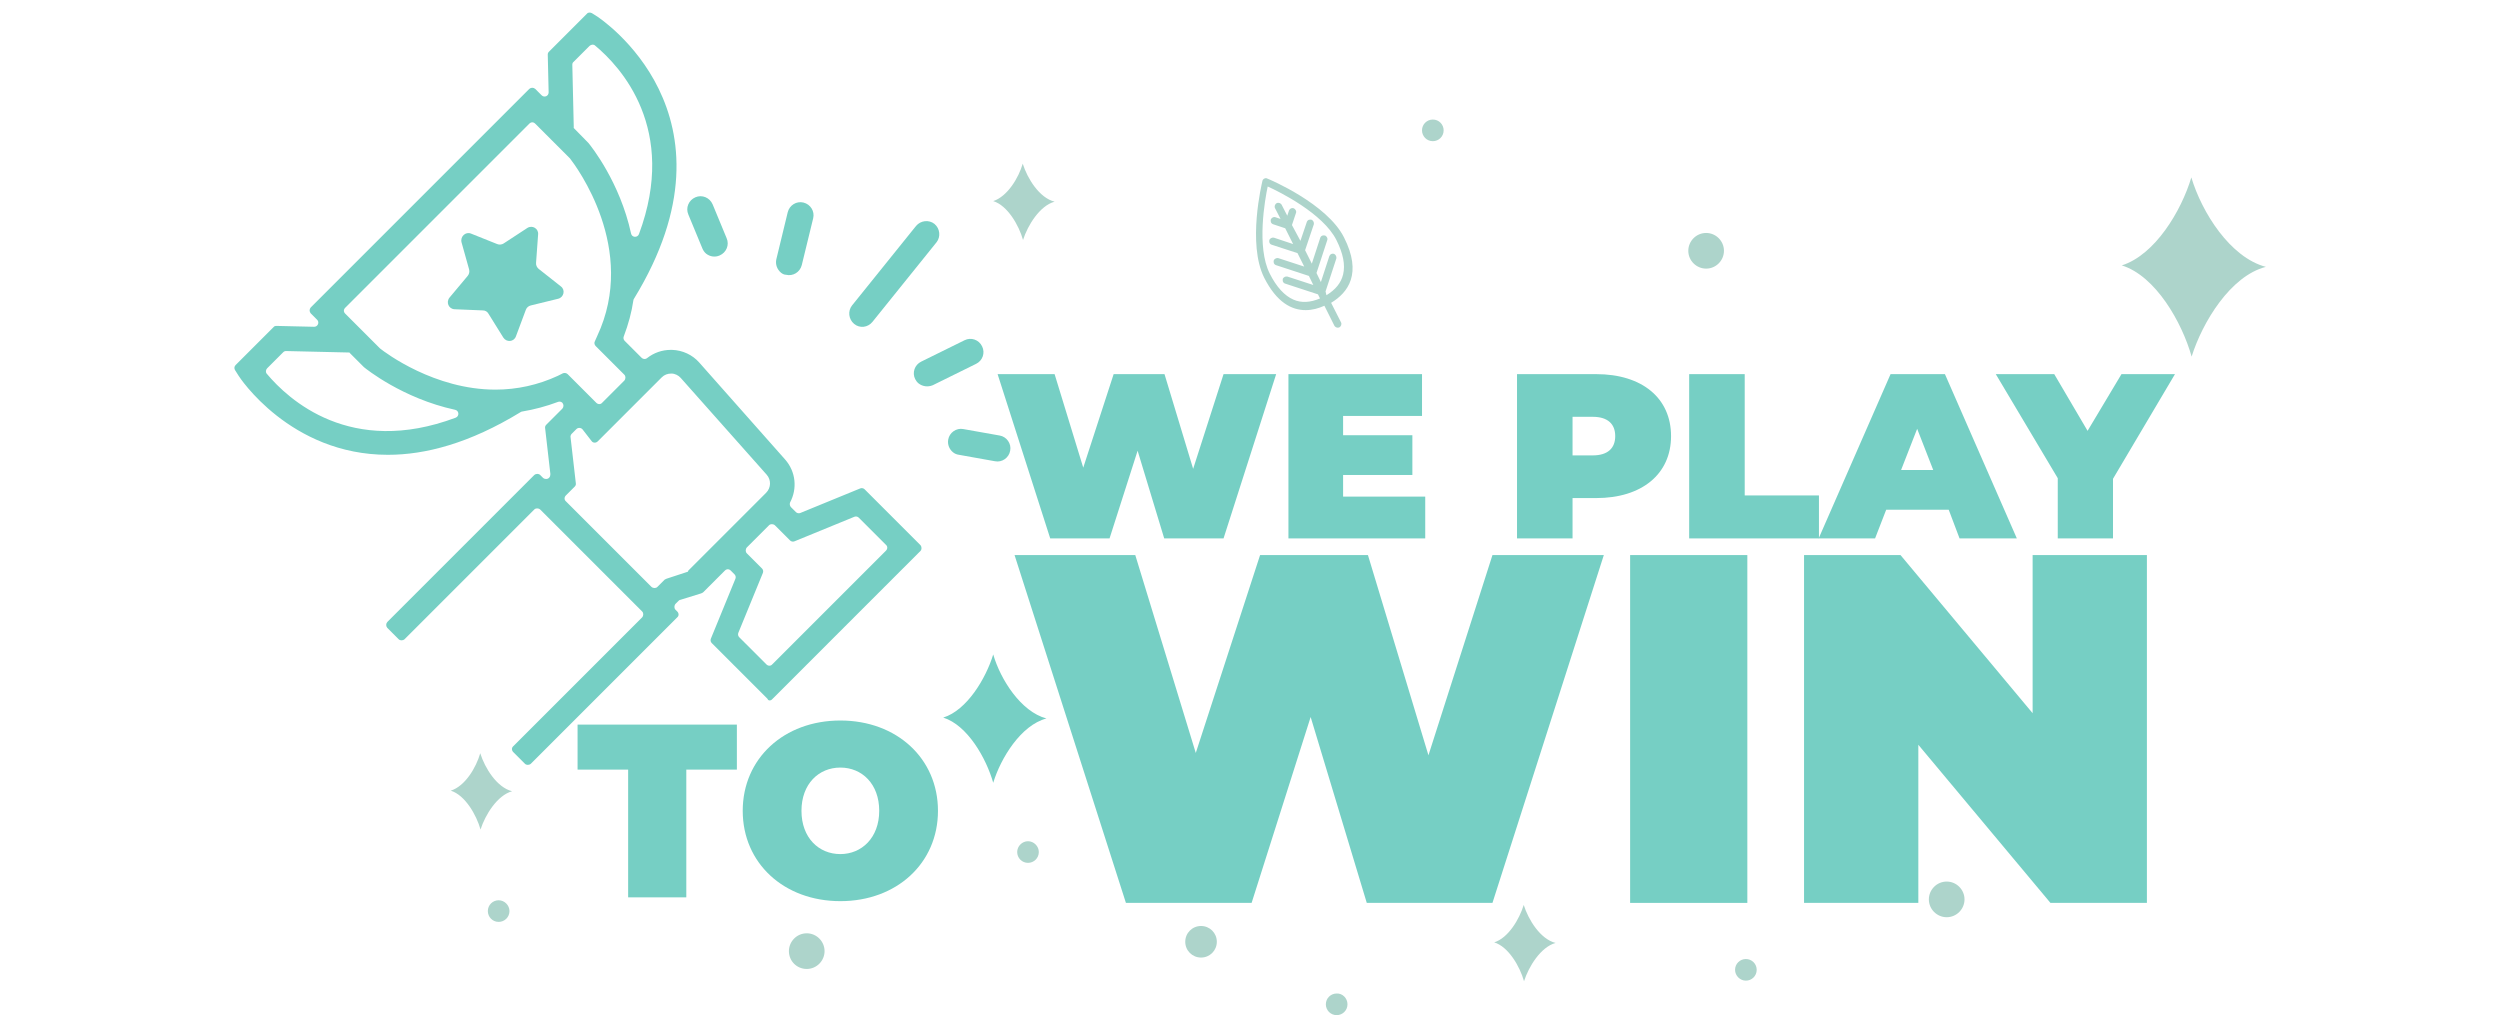 <?xml version="1.0" encoding="utf-8"?>
<!-- Generator: Adobe Illustrator 21.0.0, SVG Export Plug-In . SVG Version: 6.00 Build 0)  -->
<svg version="1.1" id="Capa_1" xmlns="http://www.w3.org/2000/svg" xmlns:xlink="http://www.w3.org/1999/xlink" x="0px" y="0px"
	 viewBox="0 0 855.3 347.3" style="enable-background:new 0 0 855.3 347.3;" xml:space="preserve">
<style type="text/css">
	.st0{clip-path:url(#SVGID_2_);fill:#76CFC4;}
	.st1{clip-path:url(#SVGID_2_);fill:#ADD4CB;}
</style>
<g>
	<defs>
		<rect id="SVGID_1_" x="80.1" y="4.4" width="695.1" height="342.9"/>
	</defs>
	<clipPath id="SVGID_2_">
		<use xlink:href="#SVGID_1_"  style="overflow:visible;"/>
	</clipPath>
	<path class="st0" d="M571.7,149.2c0,13-10,21.2-25.6,21.2H538v13.8h-19V128h27.1C561.8,128,571.7,136.2,571.7,149.2 M552.6,149.2
		c0-4.1-2.5-6.6-7.7-6.6H538v13.2h6.9C550.1,155.8,552.6,153.3,552.6,149.2"/>
	<polygon class="st0" points="577.9,128 596.9,128 596.9,169.5 622.3,169.5 622.3,184.2 577.9,184.2 	"/>
	<path class="st0" d="M666.7,174.4h-21.4l-3.8,9.8h-19.3l24.6-56.2h18.6l24.6,56.2h-19.6L666.7,174.4z M661.4,160.8l-5.5-14.1
		l-5.5,14.1H661.4z"/>
	<polygon class="st0" points="722.9,163.8 722.9,184.2 704,184.2 704,163.6 682.8,128 702.8,128 714.2,147.4 725.8,128 744.1,128 	
		"/>
	<path class="st1" d="M725.9,90.8c11.6,3.6,20.6,19.5,23.9,31.2c3.7-11.8,13.3-27.6,25.4-30.7c-12.2-3.2-21.9-18.6-25.5-30.6
		C746.3,72.1,737.3,87.2,725.9,90.8"/>
	<path class="st0" d="M322.7,245.5c8.3,2.6,14.7,13.9,17.1,22.3c2.6-8.5,9.5-19.7,18.2-22c-8.7-2.3-15.7-13.3-18.2-21.9
		C337.3,232.1,330.8,243,322.7,245.5"/>
	<path class="st1" d="M154.2,270.5c4.9,1.5,8.8,8.3,10.2,13.3c1.6-5,5.7-11.7,10.8-13.1c-5.2-1.3-9.3-7.9-10.9-13
		C162.9,262.6,159.1,269,154.2,270.5"/>
	<path class="st1" d="M339.8,68.8c4.9,1.5,8.8,8.3,10.2,13.3c1.6-5,5.7-11.7,10.8-13.1c-5.2-1.3-9.3-7.9-10.9-13
		C348.5,60.8,344.7,67.2,339.8,68.8"/>
	<path class="st1" d="M511.2,322.4c4.9,1.5,8.8,8.3,10.2,13.3c1.6-5,5.7-11.7,10.8-13.1c-5.2-1.3-9.3-7.9-10.9-13
		C519.8,314.5,516,320.9,511.2,322.4"/>
	<path class="st1" d="M416.3,322.2c0,3-2.4,5.4-5.4,5.4c-3,0-5.4-2.4-5.4-5.4c0-3,2.4-5.4,5.4-5.4
		C413.9,316.8,416.3,319.2,416.3,322.2"/>
	<path class="st1" d="M589.8,85.8c0,3.3-2.7,6.1-6.1,6.1c-3.3,0-6.1-2.7-6.1-6.1c0-3.3,2.7-6.1,6.1-6.1
		C587.1,79.7,589.8,82.5,589.8,85.8"/>
	<path class="st1" d="M282.1,325.4c0,3.3-2.7,6.1-6.1,6.1s-6.1-2.7-6.1-6.1c0-3.3,2.7-6.1,6.1-6.1S282.1,322.1,282.1,325.4"/>
	<path class="st1" d="M672.1,307.7c0,3.3-2.7,6.1-6.1,6.1c-3.3,0-6.1-2.7-6.1-6.1c0-3.3,2.7-6.1,6.1-6.1
		C669.4,301.6,672.1,304.4,672.1,307.7"/>
	<path class="st1" d="M174.3,311.7c0,2.1-1.7,3.7-3.7,3.7c-2.1,0-3.7-1.7-3.7-3.7c0-2.1,1.7-3.7,3.7-3.7
		C172.6,308,174.3,309.7,174.3,311.7"/>
	<path class="st1" d="M355.4,291.5c0,2.1-1.7,3.7-3.7,3.7c-2.1,0-3.7-1.7-3.7-3.7s1.7-3.7,3.7-3.7
		C353.7,287.8,355.4,289.5,355.4,291.5"/>
	<path class="st1" d="M461,343.6c0,2.1-1.7,3.7-3.7,3.7c-2.1,0-3.7-1.7-3.7-3.7c0-2.1,1.7-3.7,3.7-3.7
		C459.3,339.8,461,341.5,461,343.6"/>
	<path class="st0" d="M518.1,276.5c0,2.1-1.7,3.7-3.7,3.7c-2.1,0-3.7-1.7-3.7-3.7c0-2.1,1.7-3.7,3.7-3.7
		C516.4,272.7,518.1,274.4,518.1,276.5"/>
	<path class="st1" d="M601,331.8c0,2.1-1.7,3.7-3.7,3.7s-3.7-1.7-3.7-3.7c0-2.1,1.7-3.7,3.7-3.7S601,329.7,601,331.8"/>
	<path class="st1" d="M493.9,44.6c0,2.1-1.7,3.7-3.7,3.7c-2.1,0-3.7-1.7-3.7-3.7c0-2.1,1.7-3.7,3.7-3.7
		C492.3,40.9,493.9,42.6,493.9,44.6"/>
	<path class="st1" d="M459.8,81.2c-5.8-11.5-25.4-19.8-26.2-20.1c-0.1,0-0.1,0-0.2-0.1c-0.7-0.2-1.4,0.3-1.5,0.9
		c-0.2,0.9-5.2,21.5,0.6,33.1c4.3,8.5,9.4,11.1,14.2,11.1c2.3,0,4.4-0.6,6.4-1.5l3.4,6.8c0.2,0.4,0.7,0.7,1.1,0.7
		c0.2,0,0.4,0,0.6-0.1c0.6-0.3,0.9-1.1,0.6-1.7l-3.4-6.7C461.2,100.1,466.1,93.6,459.8,81.2 M453.5,99.7l3.7-11.3
		c0.1-0.6-0.2-1.2-0.7-1.5c-0.7-0.3-1.4,0-1.7,0.7l-2.9,8.9l-1.5-3.1l3.7-11.3c0.2-0.6-0.2-1.2-0.7-1.5c-0.3-0.1-0.7-0.1-1,0
		c-0.3,0.1-0.6,0.4-0.7,0.7l-2.9,8.9l-2.3-4.6l3-8.9c0.1-0.6-0.2-1.2-0.7-1.5c-0.3-0.1-0.7-0.1-1,0c-0.3,0.1-0.6,0.4-0.7,0.7
		l-2.2,6.5L442,77l1.4-4.2c0.2-0.6-0.2-1.2-0.7-1.5c-0.7-0.3-1.4,0-1.7,0.7l-0.6,1.8l-1.9-3.7c-0.3-0.6-1.1-0.9-1.7-0.6
		c-0.6,0.3-0.9,1.1-0.6,1.7l1.9,3.7l-1.8-0.6c-0.6-0.2-1.2,0.2-1.5,0.7c-0.1,0.3-0.1,0.7,0,1c0.1,0.3,0.4,0.6,0.7,0.7l4.2,1.4
		l2.7,5.4l-6.6-2.2c-0.6-0.1-1.2,0.2-1.5,0.7c-0.1,0.3-0.1,0.7,0,1c0.1,0.3,0.4,0.6,0.7,0.7l8.9,2.9l2.3,4.6l-8.9-2.9
		c-0.6-0.1-1.2,0.2-1.5,0.7c-0.1,0.3-0.1,0.7,0,1c0.1,0.3,0.4,0.6,0.7,0.7l11.3,3.7l1.5,3.1l-8.9-2.9c-0.6-0.1-1.2,0.2-1.5,0.7
		c-0.1,0.3-0.1,0.7,0,1c0.1,0.3,0.4,0.6,0.7,0.7l11.3,3.7l0.7,1.4c-3.3,1.4-6.4,1.6-9.1,0.4c-3-1.3-5.8-4.3-8.1-8.9
		c-4.6-9.1-1.6-25.5-0.7-29.8c4,1.8,18.9,9.2,23.5,18.3c2.3,4.6,3.1,8.5,2.3,11.8c-0.7,2.9-2.6,5.2-5.7,7.1L453.5,99.7z"/>
	<polygon class="st0" points="214.9,263.3 197.6,263.3 197.6,247.9 252.1,247.9 252.1,263.3 234.8,263.3 234.8,307 214.9,307 	"/>
	<path class="st0" d="M254.1,277.4c0-17.9,14.1-30.9,33.4-30.9c19.3,0,33.4,13,33.4,30.9c0,17.9-14.1,30.9-33.4,30.9
		C268.2,308.3,254.1,295.3,254.1,277.4 M300.8,277.4c0-9.2-5.9-14.8-13.3-14.8c-7.4,0-13.3,5.6-13.3,14.8c0,9.2,5.9,14.8,13.3,14.8
		C294.8,292.2,300.8,286.6,300.8,277.4"/>
	<polygon class="st0" points="548.7,189.9 510.6,308.9 467.6,308.9 448.4,245.3 428.2,308.9 385.2,308.9 347.1,189.9 388.4,189.9 
		409.1,257.6 431.1,189.9 468,189.9 488.7,258.4 510.6,189.9 	"/>
	<rect x="557.7" y="189.9" class="st0" width="40.1" height="119"/>
	<polygon class="st0" points="734.5,189.9 734.5,308.9 701.5,308.9 656.3,254.8 656.3,308.9 617.2,308.9 617.2,189.9 650.2,189.9 
		695.4,244 695.4,189.9 	"/>
	<path class="st0" d="M292.2,110.8c-1.9-1.6-2.2-4.4-0.7-6.3l21.9-27.2c1.6-1.9,4.4-2.2,6.3-0.7c1.9,1.6,2.2,4.4,0.7,6.3l-21.9,27.2
		C296.9,112.1,294.1,112.4,292.2,110.8"/>
	<path class="st0" d="M314.3,131.2c-0.5-0.4-0.9-0.9-1.2-1.5c-1.1-2.2-0.2-4.9,2.1-6l14.8-7.3c2.2-1.1,4.9-0.2,6,2.1
		c1.1,2.2,0.2,4.9-2.1,6l-14.8,7.3C317.4,132.5,315.6,132.2,314.3,131.2"/>
	<path class="st0" d="M326,154.7c-1.2-1-1.9-2.6-1.6-4.3c0.4-2.4,2.8-4.1,5.2-3.6L342,149c2.4,0.4,4.1,2.8,3.6,5.2
		c-0.4,2.4-2.8,4.1-5.2,3.6l-12.3-2.2C327.3,155.5,326.6,155.2,326,154.7"/>
	<path class="st0" d="M267.2,93.3c-1.3-1.1-2-2.8-1.6-4.6l3.9-16.1c0.6-2.4,3-3.9,5.4-3.3c2.4,0.6,3.9,3,3.3,5.4l-3.9,16
		c-0.6,2.4-3,3.9-5.4,3.3C268.3,94,267.7,93.7,267.2,93.3"/>
	<path class="st0" d="M241.6,86.8c-0.6-0.5-1-1.1-1.3-1.8l-4.8-11.6c-1-2.3,0.1-4.9,2.4-5.9c2.3-1,4.9,0.1,5.9,2.4l4.8,11.6
		c1,2.3-0.1,4.9-2.4,5.9C244.6,88.1,242.9,87.8,241.6,86.8"/>
	<path class="st0" d="M264.2,239.2l50.7-50.7c0.5-0.5,0.5-1.4,0-2l-19.1-19.1c-0.4-0.4-1-0.5-1.5-0.3l-20.5,8.4
		c-0.5,0.2-1.1,0.1-1.5-0.3l-1.7-1.7c-0.4-0.4-0.5-1.1-0.3-1.6c2.5-4.7,2-10.5-1.7-14.7L239.2,124c-2.3-2.6-5.7-4.2-9.3-4.3l-0.4,0
		c-3,0-5.8,1-8.1,2.8c-0.6,0.5-1.4,0.4-1.9-0.1l-5.8-5.8c-0.4-0.4-0.5-1-0.3-1.5c1.6-4.2,2.7-8.3,3.3-12.4c0-0.2,0.1-0.3,0.2-0.5
		c38.7-63.2-12-96.1-12.5-96.5l-1.9-1.2c-0.6-0.3-1.3-0.3-1.7,0.2l-13,13c-0.3,0.3-0.4,0.6-0.4,1l0.3,12.9c0,1.3-1.5,1.9-2.4,1
		l-2.2-2.2c-0.6-0.5-1.4-0.5-2,0l-74.8,74.8c-0.5,0.6-0.5,1.4,0,2l2.2,2.2c0.9,0.9,0.2,2.4-1,2.4l-12.9-0.3c-0.4,0-0.8,0.1-1,0.4
		l-13,13c-0.5,0.5-0.5,1.2-0.2,1.7l1.2,1.9c0.2,0.4,17.6,27.1,51.1,27.1c12.8,0,27.9-3.9,45.4-14.6c0.2-0.1,0.3-0.2,0.5-0.2
		c4.2-0.7,8.3-1.8,12.3-3.3c0.5-0.2,1.1-0.1,1.5,0.3c0.5,0.6,0.5,1.4,0,2l-5.5,5.5c-0.3,0.3-0.5,0.7-0.4,1.2l1.8,15.7
		c0,0.4-0.1,0.9-0.4,1.2l-0.1,0.1c-0.5,0.5-1.4,0.5-2,0l-1-1c-0.5-0.5-1.4-0.5-2,0l-50.3,50.3c-0.5,0.6-0.5,1.4,0,2l3.9,3.9
		c0.5,0.5,1.4,0.5,2,0l44.4-44.4c0.5-0.5,1.4-0.5,2,0l34.9,34.9c0.5,0.5,0.5,1.4,0,2l-44.1,44.1c-0.6,0.5-0.6,1.4,0,2l2,2l2,2
		c0.5,0.5,1.4,0.5,2,0l50.1-50.1c0.6-0.5,0.6-1.4,0-2l-0.6-0.6c-0.5-0.5-0.5-1.4,0-2l1.1-1.1c0.2-0.2,0.4-0.3,0.6-0.3l7.1-2.2
		c0.2-0.1,0.4-0.2,0.6-0.3l7.5-7.5c0.6-0.6,1.4-0.6,2,0l1.3,1.3c0.4,0.4,0.5,1,0.3,1.5l-8.4,20.5c-0.2,0.5-0.1,1.1,0.3,1.5
		l19.1,19.1C262.8,239.8,263.7,239.8,264.2,239.2 M203.6,15.6c8.7,7.2,28.4,28.5,15,64.5c-0.5,1.3-2.4,1.2-2.7-0.2
		c-3.8-17.5-13.6-29.8-14.6-31c0,0-0.1-0.1-0.1-0.1l-5-5.1l0.1,0l-0.5-21.5c0-0.4,0.1-0.8,0.4-1l5.5-5.5
		C202.3,15.2,203.1,15.1,203.6,15.6 M91.4,126l5.5-5.5c0.3-0.3,0.6-0.4,1-0.4l21.5,0.5l0-0.1l4.8,4.8l0.3,0.3
		c0.6,0.5,13.2,10.7,31.2,14.6c1.4,0.3,1.5,2.2,0.2,2.7c-36,13.5-57.3-6.3-64.6-15C90.8,127.4,90.9,126.5,91.4,126 M190.8,128.6
		c-6.7,3.1-13.9,4.7-21.3,4.7c-20.8,0-37.5-12.5-39.5-14.1c0,0-0.1-0.1-0.1-0.1l-11.8-11.8c-0.6-0.6-0.6-1.4,0-2l63-63
		c0.6-0.6,1.4-0.6,2,0l11.8,11.8c0,0,0.1,0.1,0.1,0.1c2.1,2.7,23.3,31,9.3,60.8l-0.8,1.8c-0.3,0.5-0.1,1.2,0.3,1.6l9.8,9.8
		c0.5,0.5,0.5,1.4,0,2l-7.6,7.6c-0.5,0.6-1.4,0.6-2,0l-9.8-9.8c-0.4-0.4-1.1-0.5-1.6-0.3L190.8,128.6z M235,195.7L228,198
		c-0.2,0.1-0.4,0.2-0.6,0.3l-2.5,2.5c-0.5,0.5-1.4,0.5-2,0l-29.3-29.3c-0.6-0.5-0.6-1.4,0-2l3-3c0.3-0.3,0.5-0.7,0.4-1.2l-1.8-15.7
		c-0.1-0.4,0.1-0.9,0.4-1.2l1.6-1.6c0.6-0.6,1.6-0.5,2.1,0.1l3.1,4c0.5,0.7,1.5,0.7,2.1,0.1l21.9-21.9c0.9-0.9,2-1.3,3.3-1.3h0
		c1.2,0,2.4,0.6,3.2,1.5l29.4,33.1c1.6,1.8,1.5,4.5-0.2,6.2l-26.6,26.6C235.4,195.6,235.2,195.7,235,195.7 M265.1,179.7l5.2,5.2
		c0.4,0.4,1,0.5,1.5,0.3l20.5-8.4c0.5-0.2,1.1-0.1,1.5,0.3l9.3,9.3c0.6,0.5,0.6,1.4,0,2l-38.9,38.9c-0.5,0.6-1.4,0.6-2,0l-9.3-9.3
		c-0.4-0.4-0.5-1-0.3-1.5l8.4-20.5c0.2-0.5,0.1-1.1-0.3-1.5l-5.2-5.2c-0.5-0.5-0.5-1.4,0-2l7.6-7.6
		C263.6,179.2,264.5,179.2,265.1,179.7"/>
	<path class="st0" d="M161.1,79.9l9,3.6c0.7,0.3,1.6,0.2,2.2-0.2l8.1-5.3c1.7-1.1,3.9,0.2,3.7,2.2l-0.7,9.7
		c-0.1,0.8,0.3,1.6,0.9,2.1l7.6,6c1.6,1.2,1,3.7-0.9,4.2l-9.4,2.3c-0.8,0.2-1.4,0.7-1.7,1.5l-3.4,9.1c-0.7,1.9-3.2,2.1-4.3,0.4
		l-5.1-8.2c-0.4-0.7-1.1-1.1-1.9-1.1l-9.7-0.4c-2-0.1-3-2.4-1.7-4l6.2-7.4c0.5-0.6,0.7-1.4,0.5-2.2l-2.6-9.3
		C157.4,80.9,159.3,79.2,161.1,79.9"/>
	<polygon class="st0" points="436.6,128 418.6,184.2 398.3,184.2 389.2,154.2 379.6,184.2 359.3,184.2 341.3,128 360.8,128 
		370.6,160 381,128 398.4,128 408.2,160.4 418.6,128 	"/>
	<polygon class="st0" points="487.6,169.9 487.6,184.2 440.8,184.2 440.8,128 486.5,128 486.5,142.3 459.5,142.3 459.5,148.9 
		483.2,148.9 483.2,162.5 459.5,162.5 459.5,169.9 	"/>
</g>
</svg>

